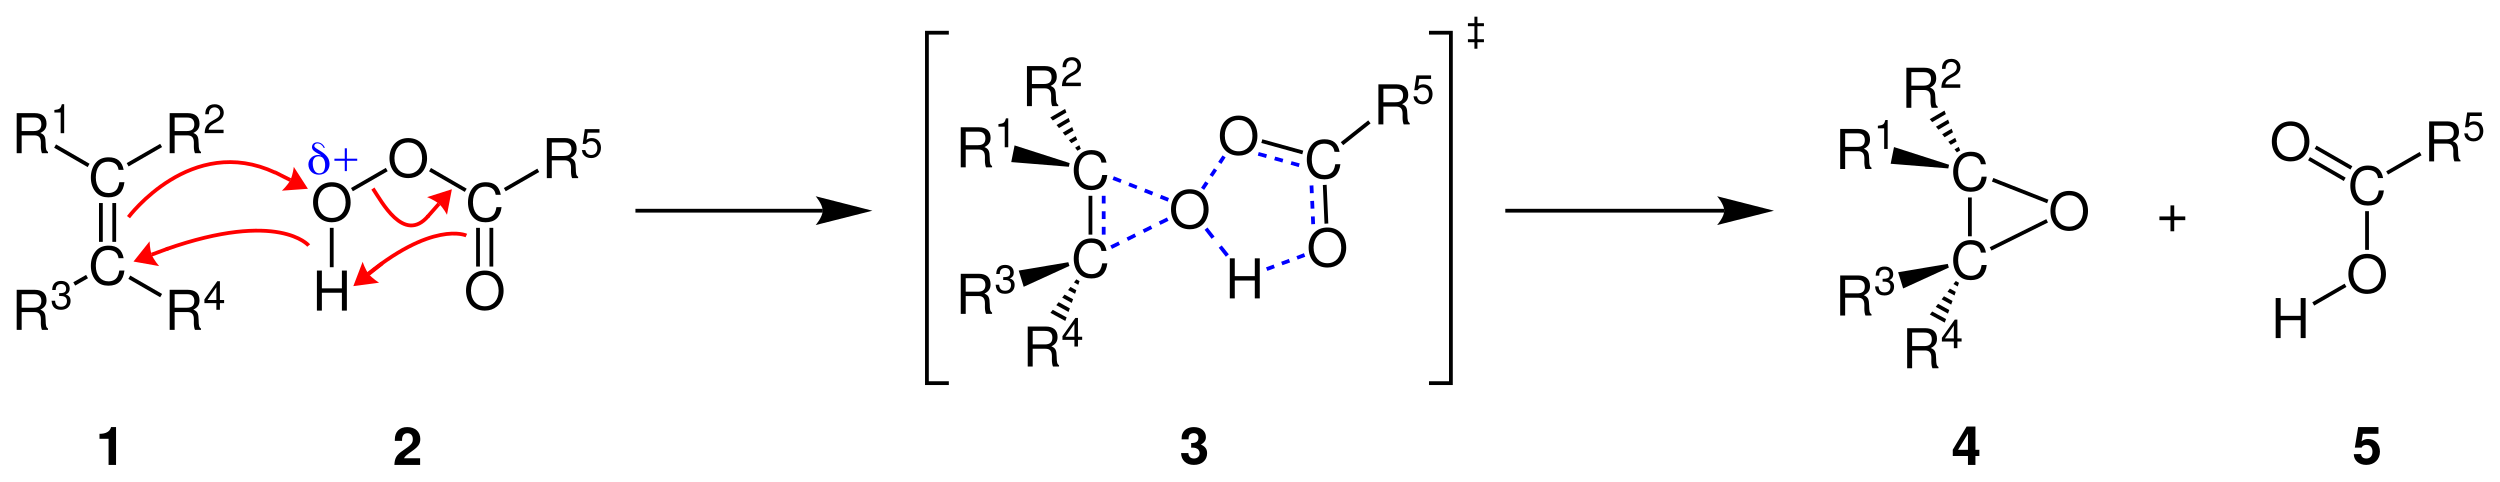 <?xml version="1.0" encoding="UTF-8" standalone="no"?>
<svg
   xmlns:dc="http://purl.org/dc/elements/1.1/"
   xmlns:cc="http://creativecommons.org/ns#"
   xmlns:rdf="http://www.w3.org/1999/02/22-rdf-syntax-ns#"
   xmlns:svg="http://www.w3.org/2000/svg"
   xmlns="http://www.w3.org/2000/svg"
   id="svg690"
   viewBox="0 0 1123.6 216.45"
   version="1.1"
   width="1123.6pt"
   height="216.45pt">
  <title
     id="title353">General reaction mechanism of prilezhaev epoxidation.eps</title>
  <defs
     id="defs358">
    <clipPath
       id="Clip0">
      <path
         id="path355"
         d="M 0,0 H 1108.6 V 202.125 H 0 Z" />
    </clipPath>
    <clipPath
       id="clipPath3731"
       clipPathUnits="userSpaceOnUse">
      <rect
         rx="0.004"
         y="1.945"
         x="2.619"
         height="85.115"
         width="73.984"
         id="rect3733"
         style="fill:#008000;fill-opacity:1" />
    </clipPath>
    <clipPath
       id="clipPath3735"
       clipPathUnits="userSpaceOnUse">
      <rect
         rx="0.004"
         y="1.945"
         x="2.619"
         height="85.115"
         width="73.984"
         id="rect3737"
         style="fill:#008000;fill-opacity:1" />
    </clipPath>
  </defs>
  <g
     transform="translate(-10.511,-122.327)"
     id="Hintergrund">
    <g
       clip-rule="evenodd"
       clip-path="url(#Clip0)"
       transform="translate(18.011,129.152)"
       id="Gruppe23"
       style="fill:none;stroke:none">
      <g
         id="g903">
        <path
           style="fill:none;stroke:#ff0000;stroke-width:1.7;stroke-linecap:butt;stroke-linejoin:miter;stroke-dasharray:none"
           d="M 7.05,3.55 0,0"
           transform="translate(115.992,70.575)"
           id="path360" />
        <path
           style="fill:#ff0000;fill-rule:nonzero;stroke:none"
           d="M 11.7,9.85 5.35,0 C 5.35,0 4.95,3.6 3.8,5.9 2.65,8.25 0,10.7 0,10.7 L 11.7,9.85 v 0"
           transform="translate(119.192,68.175)"
           id="path362" />
        <g
           style="fill:none;stroke:none"
           id="Gruppe1"
           transform="translate(33.333,63.875)">
          <path
             style="fill:#000000;fill-rule:nonzero;stroke:none"
             d="M 14.734,5.641 C 14.047,1.875 11.844,0 8,0 5.641,0 3.75,0.75 2.453,2.188 0.875,3.875 0,6.312 0,9.078 0,11.891 0.891,14.312 2.531,15.969 3.891,17.359 5.625,18 7.906,18 12.172,18 14.578,15.719 15.094,11.188 H 12.797 C 12.609,12.359 12.359,13.156 12,13.844 11.281,15.25 9.797,16.047 7.922,16.047 c -3.484,0 -5.688,-2.719 -5.688,-6.984 0,-4.391 2.094,-7.094 5.5,-7.094 1.422,0 2.734,0.406 3.453,1.094 0.656,0.578 1.016,1.281 1.266,2.578 z"
             transform="translate(0,39.7)"
             id="path364" />
          <path
             style="fill:#000000;fill-rule:nonzero;stroke:none"
             d="M 14.734,5.641 C 14.047,1.875 11.844,0 8,0 5.641,0 3.75,0.75 2.453,2.188 0.875,3.875 0,6.312 0,9.078 0,11.891 0.891,14.312 2.531,15.969 3.891,17.359 5.625,18 7.906,18 12.172,18 14.578,15.719 15.094,11.188 H 12.797 C 12.609,12.359 12.359,13.156 12,13.844 11.281,15.25 9.797,16.047 7.922,16.047 c -3.484,0 -5.688,-2.719 -5.688,-6.984 0,-4.391 2.094,-7.094 5.5,-7.094 1.422,0 2.734,0.406 3.453,1.094 0.656,0.578 1.016,1.281 1.266,2.578 z"
             id="path366" />
        </g>
        <path
           style="fill:#000000;fill-rule:nonzero;stroke:none"
           d="M 0,17.45 H 1.7 V 0 H 0 Z"
           transform="translate(36.992,84.425)"
           id="path369" />
        <path
           style="fill:#000000;fill-rule:nonzero;stroke:none"
           d="M 0,17.45 H 1.7 V 0 H 0 Z"
           transform="translate(42.992,84.425)"
           id="path371" />
        <g
           style="fill:none;stroke:none"
           id="Gruppe2"
           transform="translate(0,40.009)">
          <path
             style="fill:#000000;fill-rule:nonzero;stroke:none"
             d="M 2.234,10 H 8 c 1.984,0 2.875,1.031 2.875,3.328 L 10.859,15 c 0,1.141 0.188,2.266 0.5,3 h 2.719 V 17.453 C 13.234,16.844 13.062,16.172 13.016,13.688 12.984,10.625 12.531,9.719 10.641,8.906 12.609,7.922 13.406,6.734 13.406,4.703 13.406,1.656 11.531,0 8.078,0 H 0 v 18 h 2.234 z m 0,-1.953 V 1.969 h 5.406 c 1.25,0 1.969,0.203 2.516,0.688 0.609,0.5 0.922,1.297 0.922,2.344 0,2.094 -1.062,3.047 -3.437,3.047 z"
             transform="translate(0,4.016)"
             id="path373" />
          <path
             style="fill:#000000;fill-rule:nonzero;stroke:none"
             d="m 2.828,3.75 v 9.266 H 4.406 V 0 H 3.375 C 2.812,2 2.453,2.281 0,2.594 V 3.75 Z"
             transform="translate(16.938)"
             id="path375" />
        </g>
        <path
           style="fill:#000000;fill-rule:nonzero;stroke:none"
           d="M 0,1.5 0.85,0 15.9,8.7 15.05,10.2 Z"
           transform="translate(16.842,58.075)"
           id="path378" />
        <g
           style="fill:none;stroke:none"
           id="Gruppe3"
           transform="translate(68.761,40.025)">
          <path
             style="fill:#000000;fill-rule:nonzero;stroke:none"
             d="M 2.234,10 H 8 c 1.984,0 2.875,1.031 2.875,3.328 L 10.859,15 c 0,1.141 0.188,2.266 0.5,3 h 2.719 V 17.453 C 13.234,16.844 13.062,16.172 13.016,13.688 12.984,10.625 12.531,9.719 10.641,8.906 12.609,7.922 13.406,6.734 13.406,4.703 13.406,1.656 11.531,0 8.078,0 H 0 v 18 h 2.234 z m 0,-1.953 V 1.969 h 5.406 c 1.25,0 1.969,0.203 2.516,0.688 0.609,0.5 0.922,1.297 0.922,2.344 0,2.094 -1.062,3.047 -3.437,3.047 z"
             transform="translate(0,4)"
             id="path380" />
          <path
             style="fill:#000000;fill-rule:nonzero;stroke:none"
             d="M 8.5,11.453 H 1.781 C 1.938,10.375 2.516,9.688 4.078,8.734 l 1.797,-1 c 1.797,-1 2.703,-2.328 2.703,-3.922 0,-1.078 -0.422,-2.094 -1.188,-2.797 C 6.641,0.328 5.703,0 4.5,0 2.875,0 1.672,0.578 0.969,1.703 0.516,2.391 0.312,3.188 0.281,4.516 H 1.875 C 1.922,3.625 2.031,3.109 2.25,2.672 2.656,1.875 3.484,1.391 4.438,1.391 c 1.438,0 2.531,1.047 2.531,2.453 0,1.047 -0.594,1.938 -1.734,2.594 L 3.578,7.406 C 0.906,8.938 0.141,10.156 0,13 h 8.5 z"
             transform="translate(15.719)"
             id="path382" />
        </g>
        <path
           style="fill:#000000;fill-rule:nonzero;stroke:none"
           d="M 15.05,0 15.9,1.45 0.85,10.15 0,8.65 Z"
           transform="translate(49.442,57.825)"
           id="path385" />
        <g
           style="fill:none;stroke:none"
           id="Gruppe4"
           transform="translate(68.761,119.566)">
          <path
             style="fill:#000000;fill-rule:nonzero;stroke:none"
             d="M 2.234,10 H 8 c 1.984,0 2.875,1.031 2.875,3.328 L 10.859,15 c 0,1.141 0.188,2.266 0.5,3 h 2.719 V 17.453 C 13.234,16.844 13.062,16.172 13.016,13.688 12.984,10.625 12.531,9.719 10.641,8.906 12.609,7.922 13.406,6.734 13.406,4.703 13.406,1.656 11.531,0 8.078,0 H 0 v 18 h 2.234 z m 0,-1.953 V 1.969 h 5.406 c 1.25,0 1.969,0.203 2.516,0.688 0.609,0.5 0.922,1.297 0.922,2.344 0,2.094 -1.062,3.047 -3.437,3.047 z"
             transform="translate(0,3.859)"
             id="path387" />
          <path
             style="fill:#000000;fill-rule:nonzero;stroke:none"
             d="M 5.375,9.859 V 12.859 H 6.969 V 9.859 H 8.859 V 8.438 H 6.969 V 0 H 5.797 L 0,8.188 v 1.672 z m 0,-1.422 h -4 l 4,-5.734 z"
             transform="translate(15.609)"
             id="path389" />
        </g>
        <path
           style="fill:#000000;fill-rule:nonzero;stroke:none"
           d="M 15.15,8.25 14.3,9.75 0,1.5 0.85,0 Z"
           transform="translate(50.192,117.025)"
           id="path392" />
        <g
           style="fill:none;stroke:none"
           id="Gruppe5"
           transform="translate(0,119.425)">
          <path
             style="fill:#000000;fill-rule:nonzero;stroke:none"
             d="M 2.234,10 H 8 c 1.984,0 2.875,1.031 2.875,3.328 L 10.859,15 c 0,1.141 0.188,2.266 0.5,3 h 2.719 V 17.453 C 13.234,16.844 13.062,16.172 13.016,13.688 12.984,10.625 12.531,9.719 10.641,8.906 12.609,7.922 13.406,6.734 13.406,4.703 13.406,1.656 11.531,0 8.078,0 H 0 v 18 h 2.234 z m 0,-1.953 V 1.969 h 5.406 c 1.25,0 1.969,0.203 2.516,0.688 0.609,0.5 0.922,1.297 0.922,2.344 0,2.094 -1.062,3.047 -3.437,3.047 z"
             transform="translate(0,4)"
             id="path394" />
          <path
             style="fill:#000000;fill-rule:nonzero;stroke:none"
             d="m 3.406,6.797 h 0.203 0.656 c 1.734,0 2.656,0.781 2.656,2.281 0,1.578 -1,2.531 -2.625,2.531 -1.75,0 -2.594,-0.859 -2.703,-2.688 H 0 c 0.078,1 0.266,1.656 0.562,2.219 C 1.234,12.375 2.469,13 4.219,13 6.844,13 8.547,11.438 8.547,9.062 8.547,7.469 7.906,6.609 6.375,6.094 7.562,5.625 8.156,4.766 8.156,3.5 8.156,1.359 6.703,0 4.266,0 1.703,0 0.328,1.453 0.281,4.094 H 1.859 C 1.875,3.328 1.953,2.891 2.156,2.516 c 0.359,-0.703 1.141,-1.125 2.141,-1.125 1.406,0 2.25,0.812 2.25,2.156 0,0.891 -0.328,1.422 -1.031,1.719 C 5.078,5.438 4.5,5.5 3.406,5.516 Z"
             transform="translate(15.672)"
             id="path396" />
        </g>
        <path
           style="fill:#000000;fill-rule:nonzero;stroke:none"
           d="M 0.85,4.8 0,3.3 5.75,0 6.6,1.5 Z"
           transform="translate(25.442,116.725)"
           id="path399" />
        <g
           style="fill:none;stroke:none"
           id="Gruppe6"
           transform="translate(201.948,75.075)">
          <path
             style="fill:#000000;fill-rule:nonzero;stroke:none"
             d="M 14.734,5.641 C 14.047,1.875 11.844,0 8,0 5.641,0 3.75,0.75 2.453,2.188 0.875,3.875 0,6.312 0,9.078 0,11.891 0.891,14.312 2.531,15.969 3.891,17.359 5.625,18 7.906,18 12.172,18 14.578,15.719 15.094,11.188 H 12.797 C 12.609,12.359 12.359,13.156 12,13.844 11.281,15.25 9.797,16.047 7.922,16.047 c -3.484,0 -5.688,-2.719 -5.688,-6.984 0,-4.391 2.094,-7.094 5.5,-7.094 1.422,0 2.734,0.406 3.453,1.094 0.656,0.578 1.016,1.281 1.266,2.578 z"
             transform="translate(0.884)"
             id="path401" />
          <path
             style="fill:#000000;fill-rule:nonzero;stroke:none"
             d="M 8.422,0 C 3.406,0 0,3.672 0,9.016 0,14.375 3.375,18 8.453,18 10.578,18 12.453,17.359 13.875,16.156 15.766,14.594 16.891,11.938 16.891,9.156 16.891,3.641 13.562,0 8.422,0 Z m 0,1.969 c 3.797,0 6.234,2.797 6.234,7.141 0,4.125 -2.516,6.938 -6.203,6.938 -3.75,0 -6.219,-2.812 -6.219,-7.031 0,-4.219 2.469,-7.047 6.188,-7.047 z"
             transform="translate(0,39.7)"
             id="path403" />
        </g>
        <path
           style="fill:#000000;fill-rule:nonzero;stroke:none"
           d="M 0,17.4 H 1.7 V 0 H 0 Z"
           transform="translate(212.492,95.575)"
           id="path406" />
        <path
           style="fill:#000000;fill-rule:nonzero;stroke:none"
           d="M 0,17.4 H 1.7 V 0 H 0 Z"
           transform="translate(206.492,95.575)"
           id="path408" />
        <path
           style="fill:#000000;fill-rule:nonzero;stroke:none"
           d="M 8.422,0 C 3.406,0 0,3.672 0,9.016 0,14.375 3.375,18 8.453,18 10.578,18 12.453,17.359 13.875,16.156 15.766,14.594 16.891,11.938 16.891,9.156 16.891,3.641 13.562,0 8.422,0 Z m 0,1.969 c 3.797,0 6.234,2.797 6.234,7.141 0,4.125 -2.516,6.938 -6.203,6.938 -3.75,0 -6.219,-2.812 -6.219,-7.031 0,-4.219 2.469,-7.047 6.188,-7.047 z"
           transform="translate(167.548,55.225)"
           id="path410" />
        <path
           style="fill:#000000;fill-rule:nonzero;stroke:none"
           d="M 0,1.5 0.85,0 16.9,9.3 16.05,10.75 Z"
           transform="translate(185.342,68.675)"
           id="path412" />
        <g
           style="fill:none;stroke:none"
           id="Gruppe7"
           transform="translate(238.261,51.225)">
          <path
             style="fill:#000000;fill-rule:nonzero;stroke:none"
             d="M 2.234,10 H 8 c 1.984,0 2.875,1.031 2.875,3.328 L 10.859,15 c 0,1.141 0.188,2.266 0.5,3 h 2.719 V 17.453 C 13.234,16.844 13.062,16.172 13.016,13.688 12.984,10.625 12.531,9.719 10.641,8.906 12.609,7.922 13.406,6.734 13.406,4.703 13.406,1.656 11.531,0 8.078,0 H 0 v 18 h 2.234 z m 0,-1.953 V 1.969 h 5.406 c 1.25,0 1.969,0.203 2.516,0.688 0.609,0.5 0.922,1.297 0.922,2.344 0,2.094 -1.062,3.047 -3.437,3.047 z"
             transform="translate(0,4)"
             id="path414" />
          <path
             style="fill:#000000;fill-rule:nonzero;stroke:none"
             d="M 7.938,0 H 1.344 L 0.391,6.641 H 1.859 C 2.594,5.719 3.203,5.406 4.203,5.406 c 1.719,0 2.781,1.203 2.781,3.156 0,1.891 -1.062,3.047 -2.797,3.047 -1.375,0 -2.234,-0.734 -2.609,-2.219 H 0 C 0.219,10.469 0.391,10.984 0.766,11.469 1.484,12.453 2.781,13 4.234,13 c 2.562,0 4.375,-1.875 4.375,-4.656 C 8.609,5.75 6.922,4 4.484,4 3.578,4 2.859,4.234 2.125,4.781 l 0.5,-3.203 h 5.312 z"
             transform="translate(15.734)"
             id="path416" />
        </g>
        <path
           style="fill:#000000;fill-rule:nonzero;stroke:none"
           d="M 15.05,0 15.9,1.5 0.85,10.15 0,8.7 Z"
           transform="translate(218.942,68.975)"
           id="path419" />
        <path
           style="fill:#000000;fill-rule:nonzero;stroke:none"
           d="M 8.422,0 C 3.406,0 0,3.672 0,9.016 0,14.375 3.375,18 8.453,18 10.578,18 12.453,17.359 13.875,16.156 15.766,14.594 16.891,11.938 16.891,9.156 16.891,3.641 13.562,0 8.422,0 Z m 0,1.969 c 3.797,0 6.234,2.797 6.234,7.141 0,4.125 -2.516,6.938 -6.203,6.938 -3.75,0 -6.219,-2.812 -6.219,-7.031 0,-4.219 2.469,-7.047 6.188,-7.047 z"
           transform="translate(133.198,75.075)"
           id="path421" />
        <path
           style="fill:#000000;fill-rule:nonzero;stroke:none"
           d="M 0.85,10.5 0,9.05 15.65,0 16.5,1.5 Z"
           transform="translate(150.242,68.625)"
           id="path423" />
        <path
           style="fill:#000000;fill-rule:nonzero;stroke:none"
           d="M 11.234,9.969 V 18 h 2.234 V 0 H 11.234 V 8 H 2.234 V 0 H 0 V 18 H 2.234 V 9.969 Z"
           transform="translate(134.927,114.775)"
           id="path425" />
        <path
           style="fill:#000000;fill-rule:nonzero;stroke:none"
           d="M 0,17.7 H 1.7 V 0 H 0 Z"
           transform="translate(140.742,95.575)"
           id="path427" />
        <path
           style="fill:none;stroke:#ff0000;stroke-width:1.701;stroke-linecap:butt;stroke-linejoin:miter;stroke-dasharray:none"
           d="m 0,8.341 c 50.6,-17.75 64.05,-1.65 64.05,-1.65"
           transform="translate(67.192,96.834)"
           id="path429" />
        <path
           style="fill:none;stroke:#ff0000;stroke-width:1.7;stroke-linecap:butt;stroke-linejoin:miter;stroke-dasharray:none"
           d="M 0,2.75 7.4,0"
           transform="translate(60.642,104.875)"
           id="path431" />
        <path
           style="fill:#ff0000;fill-rule:nonzero;stroke:none"
           d="m 0,9.1 11.55,2.05 C 11.55,11.15 9.15,8.45 8.2,6 7.3,3.55 7.25,0 7.25,0 L 0,9.1 v 0"
           transform="translate(52.492,101.625)"
           id="path433" />
        <path
           style="fill:none;stroke:#ff0000;stroke-width:1.701;stroke-linecap:butt;stroke-linejoin:miter;stroke-dasharray:none"
           d="M 66,4.746 C 28.1,-13.004 0,24.747 0,24.747"
           transform="translate(50.242,66.028)"
           id="path435" />
        <g
           style="fill:none;stroke:none"
           id="Gruppe8"
           transform="translate(132.642,57.575)">
          <path
             style="fill:#0000ff;fill-rule:nonzero;stroke:none"
             d="m 14.81,2.25 h 0.953 v 4.672 h 4.641 v 0.938 h -4.641 V 12.5 h -0.953 V 7.859 h -4.656 v -0.938 h 4.656 z"
             id="path439" />
          <g
             id="g725"
             transform="matrix(0.75,0,0,0.75,68.373,-58.962)">
            <path
               style="font-style:normal;font-variant:normal;font-weight:normal;font-stretch:normal;font-size:100px;font-family:FreeSerif;-inkscape-font-specification:FreeSerif;fill:#0000ff;fill-opacity:1;stroke:none;stroke-width:0.284px;stroke-linecap:butt;stroke-linejoin:miter;stroke-opacity:1"
               id="text2403"
               d="m -80.539,90.987 c -0.048,-1.733 -0.525,-3.175 -1.431,-4.324 -0.906,-1.149 -1.956,-2.102 -3.148,-2.858 -1.193,-0.756 -2.242,-1.41 -3.148,-1.962 -0.906,-0.552 -1.383,-1.098 -1.431,-1.636 0.021,-0.512 0.221,-0.896 0.601,-1.152 0.38,-0.256 0.815,-0.384 1.305,-0.384 0.851,0.023 1.602,0.29 2.254,0.803 0.652,0.513 1.133,1.137 1.443,1.87 h 0.74 c -0.346,-0.935 -0.927,-1.717 -1.742,-2.346 -0.815,-0.629 -1.752,-0.956 -2.809,-0.981 -0.94,0.01 -1.698,0.274 -2.272,0.793 -0.574,0.518 -0.869,1.231 -0.885,2.137 0.033,0.809 0.368,1.505 1.004,2.088 0.636,0.583 1.373,1.094 2.211,1.532 0.838,0.438 1.577,0.843 2.217,1.216 l -0.057,0.057 c -0.284,-0.059 -0.569,-0.111 -0.853,-0.156 -0.284,-0.045 -0.569,-0.069 -0.853,-0.071 -1.662,0.04 -3.039,0.586 -4.131,1.639 -1.093,1.053 -1.659,2.374 -1.699,3.964 0.025,1.803 0.6,3.282 1.724,4.437 1.124,1.155 2.645,1.753 4.561,1.792 1.959,-0.045 3.509,-0.673 4.65,-1.884 1.141,-1.211 1.724,-2.735 1.749,-4.572 z m -2.645,0.54 c 0.04,1.171 -0.168,2.298 -0.622,3.381 -0.454,1.083 -1.394,1.662 -2.819,1.739 -1.043,-0.03 -1.855,-0.372 -2.436,-1.026 -0.581,-0.654 -0.986,-1.443 -1.216,-2.366 -0.23,-0.923 -0.34,-1.802 -0.331,-2.638 -0.012,-1.134 0.261,-2.109 0.821,-2.926 0.56,-0.817 1.481,-1.245 2.762,-1.283 1.442,0.068 2.448,0.629 3.018,1.685 0.571,1.056 0.844,2.201 0.821,3.434 z" />
          </g>
        </g>
        <path
           style="fill:none;stroke:#ff0000;stroke-width:1.701;stroke-linecap:butt;stroke-linejoin:miter;stroke-dasharray:none"
           d="M 0,20.372 C 31.5,-6.278 46.85,0.872 46.85,0.872"
           transform="translate(155.242,98.153)"
           id="path442" />
        <path
           style="fill:none;stroke:#ff0000;stroke-width:1.7;stroke-linecap:butt;stroke-linejoin:miter;stroke-dasharray:none"
           d="M 0,4.85 6.15,0"
           transform="translate(158.192,111.475)"
           id="path444" />
        <path
           style="fill:#ff0000;fill-rule:nonzero;stroke:none"
           d="M 0,10.95 11.6,9.4 C 11.6,9.4 8.55,7.55 6.95,5.5 5.3,3.45 4.2,0 4.2,0 L 0,10.95 v 0"
           transform="translate(151.292,110.825)"
           id="path446" />
        <path
           style="fill:none;stroke:#ff0000;stroke-width:1.701;stroke-linecap:butt;stroke-linejoin:miter;stroke-dasharray:none"
           d="M 24.85,12.35 C 13.9,25.1 3.75,5.5 0,0"
           transform="translate(160.092,77.925)"
           id="path448" />
        <path
           style="fill:none;stroke:#ff0000;stroke-width:1.7;stroke-linecap:butt;stroke-linejoin:miter;stroke-dasharray:none"
           d="M 5.2,0 0,5.9"
           transform="translate(184.592,84.775)"
           id="path450" />
        <path
           style="fill:#ff0000;fill-rule:nonzero;stroke:none"
           d="M 11.15,0 0,3.55 c 0,0 3.35,1.3 5.35,3.05 1.95,1.7 3.6,4.9 3.6,4.9 L 11.15,0 v 0"
           transform="translate(184.442,78.225)"
           id="path452" />
        <path
           style="fill:none;stroke:#000000;stroke-width:1.7;stroke-linecap:butt;stroke-linejoin:miter;stroke-dasharray:none"
           d="M 84.2,0 H 0"
           transform="translate(278.092,87.875)"
           id="path454" />
        <path
           style="fill:#000000;fill-rule:nonzero;stroke:none"
           d="M 25.5,6.5 0,0 C 0,0 3.15,3.65 3.15,6.5 3.15,9.3 0,12.95 0,12.95 L 25.5,6.5 v 0"
           transform="translate(359.092,81.375)"
           id="path456" />
        <g
           style="fill:none;stroke:none"
           id="Gruppe9"
           transform="translate(475.083,60.625)">
          <path
             style="fill:#000000;fill-rule:nonzero;stroke:none"
             d="M 14.734,5.641 C 14.047,1.875 11.844,0 8,0 5.641,0 3.75,0.75 2.453,2.188 0.875,3.875 0,6.312 0,9.078 0,11.891 0.891,14.312 2.531,15.969 3.891,17.359 5.625,18 7.906,18 12.172,18 14.578,15.719 15.094,11.188 H 12.797 C 12.609,12.359 12.359,13.156 12,13.844 11.281,15.25 9.797,16.047 7.922,16.047 c -3.484,0 -5.688,-2.719 -5.688,-6.984 0,-4.391 2.094,-7.094 5.5,-7.094 1.422,0 2.734,0.406 3.453,1.094 0.656,0.578 1.016,1.281 1.266,2.578 z"
             transform="translate(0,39.7)"
             id="path458" />
          <path
             style="fill:#000000;fill-rule:nonzero;stroke:none"
             d="M 14.734,5.641 C 14.047,1.875 11.844,0 8,0 5.641,0 3.75,0.75 2.453,2.188 0.875,3.875 0,6.312 0,9.078 0,11.891 0.891,14.312 2.531,15.969 3.891,17.359 5.625,18 7.906,18 12.172,18 14.578,15.719 15.094,11.188 H 12.797 C 12.609,12.359 12.359,13.156 12,13.844 11.281,15.25 9.797,16.047 7.922,16.047 c -3.484,0 -5.688,-2.719 -5.688,-6.984 0,-4.391 2.094,-7.094 5.5,-7.094 1.422,0 2.734,0.406 3.453,1.094 0.656,0.578 1.016,1.281 1.266,2.578 z"
             id="path460" />
        </g>
        <path
           style="fill:#000000;fill-rule:nonzero;stroke:none"
           d="M 0,17.45 H 1.7 V 0 H 0 Z"
           transform="translate(481.742,81.175)"
           id="path463" />
        <path
           style="fill:#0000ff;fill-opacity:1;fill-rule:nonzero;stroke:none"
           d="M 0,3.45 H 1.7 V 0 H 0 Z"
           transform="translate(487.692,81.175)"
           id="path465" />
        <path
           style="fill:#0000ff;fill-opacity:1;fill-rule:nonzero;stroke:none"
           d="M 0,3.5 H 1.7 V 0 H 0 Z"
           transform="translate(487.692,88.125)"
           id="path467" />
        <path
           style="fill:#0000ff;fill-opacity:1;fill-rule:nonzero;stroke:none"
           d="M 0,3.5 H 1.7 V 0 H 0 Z"
           transform="translate(487.692,95.125)"
           id="path469" />
        <g
           style="fill:none;stroke:none"
           id="Gruppe10"
           transform="translate(454.05,18.875)">
          <path
             style="fill:#000000;fill-rule:nonzero;stroke:none"
             d="M 2.234,10 H 8 c 1.984,0 2.875,1.031 2.875,3.328 L 10.859,15 c 0,1.141 0.188,2.266 0.5,3 h 2.719 V 17.453 C 13.234,16.844 13.062,16.172 13.016,13.688 12.984,10.625 12.531,9.719 10.641,8.906 12.609,7.922 13.406,6.734 13.406,4.703 13.406,1.656 11.531,0 8.078,0 H 0 v 18 h 2.234 z m 0,-1.953 V 1.969 h 5.406 c 1.25,0 1.969,0.203 2.516,0.688 0.609,0.5 0.922,1.297 0.922,2.344 0,2.094 -1.062,3.047 -3.437,3.047 z"
             transform="translate(0,4)"
             id="path471" />
          <path
             style="fill:#000000;fill-rule:nonzero;stroke:none"
             d="M 8.5,11.453 H 1.781 C 1.938,10.375 2.516,9.688 4.078,8.734 l 1.797,-1 c 1.797,-1 2.703,-2.328 2.703,-3.922 0,-1.078 -0.422,-2.094 -1.188,-2.797 C 6.641,0.328 5.703,0 4.5,0 2.875,0 1.672,0.578 0.969,1.703 0.516,2.391 0.312,3.188 0.281,4.516 H 1.875 C 1.922,3.625 2.031,3.109 2.25,2.672 2.656,1.875 3.484,1.391 4.438,1.391 c 1.438,0 2.531,1.047 2.531,2.453 0,1.047 -0.594,1.938 -1.734,2.594 L 3.578,7.406 C 0.906,8.938 0.141,10.156 0,13 h 8.5 z"
             transform="translate(15.719)"
             id="path473" />
        </g>
        <path
           style="fill:#000000;fill-rule:nonzero;stroke:none"
           d="M 0,3.85 6.65,0 7.25,1.6 1.1,5.2 Z"
           id="path476"
           transform="translate(464.542,42.125)" />
        <path
           style="fill:#000000;fill-rule:nonzero;stroke:none"
           d="M 0,3.2 5.45,0 6.05,1.6 1.1,4.55 Z"
           transform="translate(467.342,46.175)"
           id="path478" />
        <path
           style="fill:#000000;fill-rule:nonzero;stroke:none"
           d="M 0,2.5 4.25,0 4.85,1.6 1.05,3.85 Z"
           transform="translate(470.142,50.275)"
           id="path480" />
        <path
           style="fill:#000000;fill-rule:nonzero;stroke:none"
           d="M 0,1.8 3.1,0 3.75,1.6 1.1,3.15 Z"
           transform="translate(472.892,54.375)"
           id="path482" />
        <path
           style="fill:#000000;fill-rule:nonzero;stroke:none"
           d="M 0,1.15 1.9,0 2.55,1.6 1.05,2.5 Z"
           transform="translate(475.692,58.425)"
           id="path484" />
        <g
           style="fill:none;stroke:none"
           id="Gruppe11"
           transform="translate(424.3,46.359)">
          <path
             style="fill:#000000;fill-rule:nonzero;stroke:none"
             d="M 2.234,10 H 8 c 1.984,0 2.875,1.031 2.875,3.328 L 10.859,15 c 0,1.141 0.188,2.266 0.5,3 h 2.719 V 17.453 C 13.234,16.844 13.062,16.172 13.016,13.688 12.984,10.625 12.531,9.719 10.641,8.906 12.609,7.922 13.406,6.734 13.406,4.703 13.406,1.656 11.531,0 8.078,0 H 0 v 18 h 2.234 z m 0,-1.953 V 1.969 h 5.406 c 1.25,0 1.969,0.203 2.516,0.688 0.609,0.5 0.922,1.297 0.922,2.344 0,2.094 -1.062,3.047 -3.437,3.047 z"
             transform="translate(0,4.016)"
             id="path486" />
          <path
             style="fill:#000000;fill-rule:nonzero;stroke:none"
             d="m 2.828,3.75 v 9.266 H 4.406 V 0 H 3.375 C 2.812,2 2.453,2.281 0,2.594 V 3.75 Z"
             transform="translate(16.938)"
             id="path488" />
        </g>
        <path
           style="fill:#000000;fill-rule:nonzero;stroke:none"
           d="M 0,7.5 1.5,0 26.25,7.95 25.9,9.6 Z"
           transform="translate(446.992,58.525)"
           id="path491" />
        <g
           style="fill:none;stroke:none"
           id="Gruppe12"
           transform="translate(424.3,112.225)">
          <path
             style="fill:#000000;fill-rule:nonzero;stroke:none"
             d="M 2.234,10 H 8 c 1.984,0 2.875,1.031 2.875,3.328 L 10.859,15 c 0,1.141 0.188,2.266 0.5,3 h 2.719 V 17.453 C 13.234,16.844 13.062,16.172 13.016,13.688 12.984,10.625 12.531,9.719 10.641,8.906 12.609,7.922 13.406,6.734 13.406,4.703 13.406,1.656 11.531,0 8.078,0 H 0 v 18 h 2.234 z m 0,-1.953 V 1.969 h 5.406 c 1.25,0 1.969,0.203 2.516,0.688 0.609,0.5 0.922,1.297 0.922,2.344 0,2.094 -1.062,3.047 -3.437,3.047 z"
             transform="translate(0,4)"
             id="path493" />
          <path
             style="fill:#000000;fill-rule:nonzero;stroke:none"
             d="m 3.406,6.797 h 0.203 0.656 c 1.734,0 2.656,0.781 2.656,2.281 0,1.578 -1,2.531 -2.625,2.531 -1.75,0 -2.594,-0.859 -2.703,-2.688 H 0 c 0.078,1 0.266,1.656 0.562,2.219 C 1.234,12.375 2.469,13 4.219,13 6.844,13 8.547,11.438 8.547,9.062 8.547,7.469 7.906,6.609 6.375,6.094 7.562,5.625 8.156,4.766 8.156,3.5 8.156,1.359 6.703,0 4.266,0 1.703,0 0.328,1.453 0.281,4.094 H 1.859 C 1.875,3.328 1.953,2.891 2.156,2.516 c 0.359,-0.703 1.141,-1.125 2.141,-1.125 1.406,0 2.25,0.812 2.25,2.156 0,0.891 -0.328,1.422 -1.031,1.719 C 5.078,5.438 4.5,5.5 3.406,5.516 Z"
             transform="translate(15.672)"
             id="path495" />
        </g>
        <path
           style="fill:#000000;fill-rule:nonzero;stroke:none"
           d="M 2.25,11.05 0,3.75 22.3,0 22.8,1.65 Z"
           transform="translate(450.342,111.025)"
           id="path498" />
        <g
           style="fill:none;stroke:none"
           id="Gruppe13"
           transform="translate(454.4,136.066)">
          <path
             style="fill:#000000;fill-rule:nonzero;stroke:none"
             d="M 2.234,10 H 8 c 1.984,0 2.875,1.031 2.875,3.328 L 10.859,15 c 0,1.141 0.188,2.266 0.5,3 h 2.719 V 17.453 C 13.234,16.844 13.062,16.172 13.016,13.688 12.984,10.625 12.531,9.719 10.641,8.906 12.609,7.922 13.406,6.734 13.406,4.703 13.406,1.656 11.531,0 8.078,0 H 0 v 18 h 2.234 z m 0,-1.953 V 1.969 h 5.406 c 1.25,0 1.969,0.203 2.516,0.688 0.609,0.5 0.922,1.297 0.922,2.344 0,2.094 -1.062,3.047 -3.437,3.047 z"
             transform="translate(0,3.859)"
             id="path500" />
          <path
             style="fill:#000000;fill-rule:nonzero;stroke:none"
             d="M 5.375,9.859 V 12.859 H 6.969 V 9.859 H 8.859 V 8.438 H 6.969 V 0 H 5.797 L 0,8.188 v 1.672 z m 0,-1.422 h -4 l 4,-5.734 z"
             transform="translate(15.609)"
             id="path502" />
        </g>
        <path
           style="fill:#000000;fill-rule:nonzero;stroke:none"
           d="M 6.7,5 0,1.35 1.05,0 7.3,3.4 Z"
           transform="translate(464.592,132.425)"
           id="path505" />
        <path
           style="fill:#000000;fill-rule:nonzero;stroke:none"
           d="M 5.5,4.4 0,1.35 1.05,0 6.1,2.8 Z"
           transform="translate(467.242,128.975)"
           id="path507" />
        <path
           style="fill:#000000;fill-rule:nonzero;stroke:none"
           d="M 4.3,3.75 0,1.35 1.05,0 4.9,2.1 Z"
           transform="translate(469.892,125.575)"
           id="path509" />
        <path
           style="fill:#000000;fill-rule:nonzero;stroke:none"
           d="M 3.15,3.1 0,1.4 1.05,0 3.7,1.5 Z"
           transform="translate(472.542,122.125)"
           id="path511" />
        <path
           style="fill:#000000;fill-rule:nonzero;stroke:none"
           d="M 1.95,2.45 0,1.35 1.05,0 2.5,0.8 Z"
           transform="translate(475.192,118.725)"
           id="path513" />
        <path
           style="fill:#000000;fill-rule:nonzero;stroke:none"
           d="M 8.422,0 C 3.406,0 0,3.672 0,9.016 0,14.375 3.375,18 8.453,18 10.578,18 12.453,17.359 13.875,16.156 15.766,14.594 16.891,11.938 16.891,9.156 16.891,3.641 13.562,0 8.422,0 Z m 0,1.969 c 3.797,0 6.234,2.797 6.234,7.141 0,4.125 -2.516,6.938 -6.203,6.938 -3.75,0 -6.219,-2.812 -6.219,-7.031 0,-4.219 2.469,-7.047 6.188,-7.047 z"
           transform="translate(518.798,78.225)"
           id="path515" />
        <path
           style="fill:#0000ff;fill-rule:nonzero;stroke:none"
           d="M 4.15,1.4 3.55,3 0,1.6 0.65,0 Z"
           transform="translate(513.742,80.775)"
           id="path517" />
        <path
           style="fill:#0000ff;fill-rule:nonzero;stroke:none"
           d="M 4.2,1.4 3.55,3 0,1.6 0.65,0 Z"
           transform="translate(506.642,77.975)"
           id="path519" />
        <path
           style="fill:#0000ff;fill-rule:nonzero;stroke:none"
           d="M 4.15,1.4 3.55,2.95 0,1.55 0.6,0 Z"
           transform="translate(499.592,75.225)"
           id="path521" />
        <path
           style="fill:#0000ff;fill-rule:nonzero;stroke:none"
           d="M 4.15,1.4 3.55,2.95 0,1.6 0.65,0 Z"
           transform="translate(492.492,72.425)"
           id="path523" />
        <path
           style="fill:#0000ff;fill-rule:nonzero;stroke:none"
           d="M 3.65,0 4.4,1.5 0.75,3.3 0,1.8 Z"
           transform="translate(513.292,90.925)"
           id="path525" />
        <path
           style="fill:#0000ff;fill-rule:nonzero;stroke:none"
           d="M 3.6,0 4.35,1.5 0.75,3.3 0,1.8 Z"
           transform="translate(506.042,94.525)"
           id="path527" />
        <path
           style="fill:#0000ff;fill-rule:nonzero;stroke:none"
           d="M 3.6,0 4.35,1.5 0.75,3.3 0,1.8 Z"
           transform="translate(498.792,98.125)"
           id="path529" />
        <path
           style="fill:#0000ff;fill-rule:nonzero;stroke:none"
           d="M 3.65,0 4.4,1.5 0.8,3.3 0,1.8 Z"
           transform="translate(491.492,101.725)"
           id="path531" />
        <g
           style="fill:none;stroke:none"
           id="Gruppe14"
           transform="translate(540.748,45.125)">
          <path
             style="fill:#000000;fill-rule:nonzero;stroke:none"
             d="M 11.234,9.969 V 18 h 2.234 V 0 H 11.234 V 8 H 2.234 V 0 H 0 V 18 H 2.234 V 9.969 Z"
             transform="translate(4.478,64.15)"
             id="path533" />
          <path
             style="fill:#000000;fill-rule:nonzero;stroke:none"
             d="M 8.422,0 C 3.406,0 0,3.672 0,9.016 0,14.375 3.375,18 8.453,18 10.578,18 12.453,17.359 13.875,16.156 15.766,14.594 16.891,11.938 16.891,9.156 16.891,3.641 13.562,0 8.422,0 Z m 0,1.969 c 3.797,0 6.234,2.797 6.234,7.141 0,4.125 -2.516,6.938 -6.203,6.938 -3.75,0 -6.219,-2.812 -6.219,-7.031 0,-4.219 2.469,-7.047 6.188,-7.047 z"
             transform="translate(39.9,50.3)"
             id="path535" />
          <path
             style="fill:#000000;fill-rule:nonzero;stroke:none"
             d="M 14.734,5.641 C 14.047,1.875 11.844,0 8,0 5.641,0 3.75,0.75 2.453,2.188 0.875,3.875 0,6.312 0,9.078 0,11.891 0.891,14.312 2.531,15.969 3.891,17.359 5.625,18 7.906,18 12.172,18 14.578,15.719 15.094,11.188 H 12.797 C 12.609,12.359 12.359,13.156 12,13.844 11.281,15.25 9.797,16.047 7.922,16.047 c -3.484,0 -5.688,-2.719 -5.688,-6.984 0,-4.391 2.094,-7.094 5.5,-7.094 1.422,0 2.734,0.406 3.453,1.094 0.656,0.578 1.016,1.281 1.266,2.578 z"
             transform="translate(39.084,10.65)"
             id="path537" />
          <path
             style="fill:#000000;fill-rule:nonzero;stroke:none"
             d="M 8.422,0 C 3.406,0 0,3.672 0,9.016 0,14.375 3.375,18 8.453,18 10.578,18 12.453,17.359 13.875,16.156 15.766,14.594 16.891,11.938 16.891,9.156 16.891,3.641 13.562,0 8.422,0 Z m 0,1.969 c 3.797,0 6.234,2.797 6.234,7.141 0,4.125 -2.516,6.938 -6.203,6.938 -3.75,0 -6.219,-2.812 -6.219,-7.031 0,-4.219 2.469,-7.047 6.188,-7.047 z"
             id="path539" />
        </g>
        <path
           style="fill:#0000ff;fill-rule:nonzero;stroke:none"
           d="M 4.55,4 3.2,5.1 0,1.05 1.35,0 Z"
           transform="translate(540.242,103.475)"
           id="path542" />
        <path
           style="fill:#0000ff;fill-rule:nonzero;stroke:none"
           d="M 4.5,4.05 3.15,5.1 0,1.05 1.3,0 Z"
           transform="translate(533.892,95.425)"
           id="path544" />
        <path
           style="fill:#0000ff;fill-rule:nonzero;stroke:none"
           d="M 3.4,0 4,1.6 0.6,2.85 0,1.3 Z"
           transform="translate(575.142,106.975)"
           id="path546" />
        <path
           style="fill:#0000ff;fill-rule:nonzero;stroke:none"
           d="M 3.45,0 4.05,1.6 0.6,2.85 0,1.3 Z"
           transform="translate(568.292,109.525)"
           id="path548" />
        <path
           style="fill:#0000ff;fill-rule:nonzero;stroke:none"
           d="M 3.4,0 4,1.6 0.6,2.85 0,1.25 Z"
           transform="translate(561.492,112.075)"
           id="path550" />
        <path
           style="fill:#000000;fill-rule:nonzero;stroke:none"
           d="M 0,0.1 1.7,0 2.45,17.4 0.75,17.5 Z"
           transform="translate(587.042,76.225)"
           id="path552" />
        <path
           style="fill:#0000ff;fill-opacity:1;fill-rule:nonzero;stroke:none"
           d="M 0,0.1 1.7,0 1.85,3.5 0.15,3.55 Z"
           transform="translate(581.092,76.475)"
           id="path554" />
        <path
           style="fill:#0000ff;fill-opacity:1;fill-rule:nonzero;stroke:none"
           d="M 0,0.1 1.7,0 1.85,3.5 0.15,3.55 Z"
           transform="translate(581.392,83.425)"
           id="path556" />
        <path
           style="fill:#0000ff;fill-opacity:1;fill-rule:nonzero;stroke:none"
           d="M 0,0.05 1.7,0 1.85,3.45 0.15,3.55 Z"
           transform="translate(581.692,90.425)"
           id="path558" />
        <path
           style="fill:#000000;fill-rule:nonzero;stroke:none"
           d="M 0,1.65 0.45,0 18.85,5.1 18.4,6.75 Z"
           transform="translate(559.392,55.775)"
           id="path560" />
        <path
           style="fill:#0000ff;fill-opacity:1;fill-rule:nonzero;stroke:none"
           d="M 0,1.6 0.45,0 4.15,1 3.7,2.65 Z"
           transform="translate(557.792,61.525)"
           id="path562" />
        <path
           style="fill:#0000ff;fill-opacity:1;fill-rule:nonzero;stroke:none"
           d="M 0,1.6 0.5,0 4.15,1 3.7,2.65 Z"
           transform="translate(565.142,63.575)"
           id="path564" />
        <path
           style="fill:#0000ff;fill-opacity:1;fill-rule:nonzero;stroke:none"
           d="M 0,1.6 0.45,0 4.1,1 3.65,2.65 Z"
           transform="translate(572.542,65.625)"
           id="path566" />
        <path
           style="fill:#0000ff;fill-rule:nonzero;stroke:none"
           d="M 1.4,3.85 0,2.9 1.9,0 3.35,0.95 Z"
           transform="translate(532.292,74.675)"
           id="path568" />
        <path
           style="fill:#0000ff;fill-rule:nonzero;stroke:none"
           d="M 1.4,3.85 0,2.95 1.95,0 3.35,0.95 Z"
           transform="translate(536.142,68.825)"
           id="path570" />
        <path
           style="fill:#0000ff;fill-rule:nonzero;stroke:none"
           d="M 1.45,3.85 0,2.9 1.95,0 3.35,0.9 Z"
           transform="translate(539.992,63.025)"
           id="path572" />
        <g
           style="fill:none;stroke:none"
           id="Gruppe15"
           transform="translate(612.011,27.075)">
          <path
             style="fill:#000000;fill-rule:nonzero;stroke:none"
             d="M 2.234,10 H 8 c 1.984,0 2.875,1.031 2.875,3.328 L 10.859,15 c 0,1.141 0.188,2.266 0.5,3 h 2.719 V 17.453 C 13.234,16.844 13.062,16.172 13.016,13.688 12.984,10.625 12.531,9.719 10.641,8.906 12.609,7.922 13.406,6.734 13.406,4.703 13.406,1.656 11.531,0 8.078,0 H 0 v 18 h 2.234 z m 0,-1.953 V 1.969 h 5.406 c 1.25,0 1.969,0.203 2.516,0.688 0.609,0.5 0.922,1.297 0.922,2.344 0,2.094 -1.062,3.047 -3.437,3.047 z"
             transform="translate(0,4)"
             id="path574" />
          <path
             style="fill:#000000;fill-rule:nonzero;stroke:none"
             d="M 7.938,0 H 1.344 L 0.391,6.641 H 1.859 C 2.594,5.719 3.203,5.406 4.203,5.406 c 1.719,0 2.781,1.203 2.781,3.156 0,1.891 -1.062,3.047 -2.797,3.047 -1.375,0 -2.234,-0.734 -2.609,-2.219 H 0 C 0.219,10.469 0.391,10.984 0.766,11.469 1.484,12.453 2.781,13 4.234,13 c 2.562,0 4.375,-1.875 4.375,-4.656 C 8.609,5.75 6.922,4 4.484,4 3.578,4 2.859,4.234 2.125,4.781 l 0.5,-3.203 h 5.312 z"
             transform="translate(15.734)"
             id="path576" />
        </g>
        <path
           style="fill:#000000;fill-rule:nonzero;stroke:none"
           d="M 12.35,0 13.4,1.35 1.1,11.15 0,9.8 Z"
           transform="translate(595.092,47.275)"
           id="path579" />
        <path
           style="fill:none;stroke:#000000;stroke-width:1.7;stroke-linecap:butt;stroke-linejoin:miter;stroke-dasharray:none"
           d="M 0,0 H 9.85 V 157.5 H 0"
           transform="translate(634.742,7.875)"
           id="path581" />
        <path
           style="fill:none;stroke:#000000;stroke-width:1.7;stroke-linecap:butt;stroke-linejoin:miter;stroke-dasharray:none"
           d="M 9.85,157.5 H 0 V 0 h 9.85"
           transform="translate(409.092,7.875)"
           id="path583" />
        <path
           style="fill:none;stroke:#000000;stroke-width:1.35;stroke-linecap:butt;stroke-linejoin:miter;stroke-dasharray:none"
           d="M 0,0 V 14.4"
           transform="translate(655.842,0.675)"
           id="path585" />
        <path
           style="fill:none;stroke:#000000;stroke-width:1.35;stroke-linecap:butt;stroke-linejoin:miter;stroke-dasharray:none"
           d="M 0,0 H 7.2"
           transform="translate(652.242,4.275)"
           id="path587" />
        <path
           style="fill:none;stroke:#000000;stroke-width:1.35;stroke-linecap:butt;stroke-linejoin:miter;stroke-dasharray:none"
           d="M 0,0 H 7.2"
           transform="translate(652.242,11.475)"
           id="path589" />
        <path
           style="fill:none;stroke:#000000;stroke-width:1.7;stroke-linecap:butt;stroke-linejoin:miter;stroke-dasharray:none"
           d="M 98.45,0 H 0"
           transform="translate(669.042,87.875)"
           id="path591" />
        <path
           style="fill:#000000;fill-rule:nonzero;stroke:none"
           d="M 25.55,6.5 0,0 C 0,0 3.2,3.65 3.2,6.5 3.2,9.3 0,12.95 0,12.95 L 25.55,6.5 v 0"
           transform="translate(764.242,81.375)"
           id="path593" />
        <g
           style="fill:none;stroke:none"
           id="Gruppe16"
           transform="translate(1048.83,43.725)">
          <path
             style="fill:#000000;fill-rule:nonzero;stroke:none"
             d="M 14.734,5.641 C 14.047,1.875 11.844,0 8,0 5.641,0 3.75,0.75 2.453,2.188 0.875,3.875 0,6.312 0,9.078 0,11.891 0.891,14.312 2.531,15.969 3.891,17.359 5.625,18 7.906,18 12.172,18 14.578,15.719 15.094,11.188 H 12.797 C 12.609,12.359 12.359,13.156 12,13.844 11.281,15.25 9.797,16.047 7.922,16.047 c -3.484,0 -5.688,-2.719 -5.688,-6.984 0,-4.391 2.094,-7.094 5.5,-7.094 1.422,0 2.734,0.406 3.453,1.094 0.656,0.578 1.016,1.281 1.266,2.578 z"
             transform="translate(0,23.85)"
             id="path595" />
          <path
             style="fill:#000000;fill-rule:nonzero;stroke:none"
             d="M 2.234,10 H 8 c 1.984,0 2.875,1.031 2.875,3.328 L 10.859,15 c 0,1.141 0.188,2.266 0.5,3 h 2.719 V 17.453 C 13.234,16.844 13.062,16.172 13.016,13.688 12.984,10.625 12.531,9.719 10.641,8.906 12.609,7.922 13.406,6.734 13.406,4.703 13.406,1.656 11.531,0 8.078,0 H 0 v 18 h 2.234 z m 0,-1.953 V 1.969 h 5.406 c 1.25,0 1.969,0.203 2.516,0.688 0.609,0.5 0.922,1.297 0.922,2.344 0,2.094 -1.062,3.047 -3.437,3.047 z"
             transform="translate(35.428,4)"
             id="path597" />
          <path
             style="fill:#000000;fill-rule:nonzero;stroke:none"
             d="M 7.938,0 H 1.344 L 0.391,6.641 H 1.859 C 2.594,5.719 3.203,5.406 4.203,5.406 c 1.719,0 2.781,1.203 2.781,3.156 0,1.891 -1.062,3.047 -2.797,3.047 -1.375,0 -2.234,-0.734 -2.609,-2.219 H 0 C 0.219,10.469 0.391,10.984 0.766,11.469 1.484,12.453 2.781,13 4.234,13 c 2.562,0 4.375,-1.875 4.375,-4.656 C 8.609,5.75 6.922,4 4.484,4 3.578,4 2.859,4.234 2.125,4.781 l 0.5,-3.203 h 5.312 z"
             transform="translate(51.163)"
             id="path599" />
        </g>
        <path
           style="fill:#000000;fill-rule:nonzero;stroke:none"
           d="M 15.05,0 15.9,1.5 0.85,10.15 0,8.7 Z"
           transform="translate(1064.94,61.475)"
           id="path602" />
        <path
           style="fill:#000000;fill-rule:nonzero;stroke:none"
           d="M 8.422,0 C 3.406,0 0,3.672 0,9.016 0,14.375 3.375,18 8.453,18 10.578,18 12.453,17.359 13.875,16.156 15.766,14.594 16.891,11.938 16.891,9.156 16.891,3.641 13.562,0 8.422,0 Z m 0,1.969 c 3.797,0 6.234,2.797 6.234,7.141 0,4.125 -2.516,6.938 -6.203,6.938 -3.75,0 -6.219,-2.812 -6.219,-7.031 0,-4.219 2.469,-7.047 6.188,-7.047 z"
           transform="translate(1047.95,107.275)"
           id="path604" />
        <path
           style="fill:#000000;fill-rule:nonzero;stroke:none"
           d="M 0,17.4 H 1.7 V 0 H 0 Z"
           transform="translate(1055.49,88.075)"
           id="path606" />
        <path
           style="fill:#000000;fill-rule:nonzero;stroke:none"
           d="M 8.422,0 C 3.406,0 0,3.672 0,9.016 0,14.375 3.375,18 8.453,18 10.578,18 12.453,17.359 13.875,16.156 15.766,14.594 16.891,11.938 16.891,9.156 16.891,3.641 13.562,0 8.422,0 Z m 0,1.969 c 3.797,0 6.234,2.797 6.234,7.141 0,4.125 -2.516,6.938 -6.203,6.938 -3.75,0 -6.219,-2.812 -6.219,-7.031 0,-4.219 2.469,-7.047 6.188,-7.047 z"
           transform="translate(1013.55,47.725)"
           id="path608" />
        <path
           style="fill:#000000;fill-rule:nonzero;stroke:none"
           d="M 0,1.45 0.85,0 16.9,9.25 l -0.85,1.5 z"
           transform="translate(1029.84,63.775)"
           id="path610" />
        <path
           style="fill:#000000;fill-rule:nonzero;stroke:none"
           d="M 0,1.45 0.85,0 l 16.1,9.25 -0.85,1.5 z"
           transform="translate(1032.79,58.625)"
           id="path612" />
        <path
           style="fill:#000000;fill-rule:nonzero;stroke:none"
           d="M 11.234,9.969 V 18 h 2.234 V 0 H 11.234 V 8 H 2.234 V 0 H 0 V 18 H 2.234 V 9.969 Z"
           transform="translate(1015.28,127.125)"
           id="path614" />
        <path
           style="fill:#000000;fill-rule:nonzero;stroke:none"
           d="M 0.85,9.85 0,8.35 14.5,0 15.35,1.45 Z"
           transform="translate(1031.74,120.675)"
           id="path616" />
        <g
           style="fill:none;stroke:none"
           id="Gruppe17"
           transform="translate(870.333,61.375)">
          <path
             style="fill:#000000;fill-rule:nonzero;stroke:none"
             d="M 11.625,4.969 H 6.656 V 0 H 4.969 V 4.969 H 0 v 1.672 h 4.969 v 5 h 1.688 V 6.641 H 11.625 Z"
             transform="translate(92.697,24.109)"
             id="path618" />
          <path
             style="fill:#000000;fill-rule:nonzero;stroke:none"
             d="M 14.734,5.641 C 14.047,1.875 11.844,0 8,0 5.641,0 3.75,0.75 2.453,2.188 0.875,3.875 0,6.312 0,9.078 0,11.891 0.891,14.312 2.531,15.969 3.891,17.359 5.625,18 7.906,18 12.172,18 14.578,15.719 15.094,11.188 H 12.797 C 12.609,12.359 12.359,13.156 12,13.844 11.281,15.25 9.797,16.047 7.922,16.047 c -3.484,0 -5.688,-2.719 -5.688,-6.984 0,-4.391 2.094,-7.094 5.5,-7.094 1.422,0 2.734,0.406 3.453,1.094 0.656,0.578 1.016,1.281 1.266,2.578 z"
             transform="translate(0,39.7)"
             id="path620" />
          <path
             style="fill:#000000;fill-rule:nonzero;stroke:none"
             d="M 14.734,5.641 C 14.047,1.875 11.844,0 8,0 5.641,0 3.75,0.75 2.453,2.188 0.875,3.875 0,6.312 0,9.078 0,11.891 0.891,14.312 2.531,15.969 3.891,17.359 5.625,18 7.906,18 12.172,18 14.578,15.719 15.094,11.188 H 12.797 C 12.609,12.359 12.359,13.156 12,13.844 11.281,15.25 9.797,16.047 7.922,16.047 c -3.484,0 -5.688,-2.719 -5.688,-6.984 0,-4.391 2.094,-7.094 5.5,-7.094 1.422,0 2.734,0.406 3.453,1.094 0.656,0.578 1.016,1.281 1.266,2.578 z"
             id="path622" />
        </g>
        <path
           style="fill:#000000;fill-rule:nonzero;stroke:none"
           d="M 0,17.45 H 1.7 V 0 H 0 Z"
           transform="translate(876.992,81.925)"
           id="path625" />
        <g
           style="fill:none;stroke:none"
           id="Gruppe18"
           transform="translate(849.3,19.625)">
          <path
             style="fill:#000000;fill-rule:nonzero;stroke:none"
             d="M 2.234,10 H 8 c 1.984,0 2.875,1.031 2.875,3.328 L 10.859,15 c 0,1.141 0.188,2.266 0.5,3 h 2.719 V 17.453 C 13.234,16.844 13.062,16.172 13.016,13.688 12.984,10.625 12.531,9.719 10.641,8.906 12.609,7.922 13.406,6.734 13.406,4.703 13.406,1.656 11.531,0 8.078,0 H 0 v 18 h 2.234 z m 0,-1.953 V 1.969 h 5.406 c 1.25,0 1.969,0.203 2.516,0.688 0.609,0.5 0.922,1.297 0.922,2.344 0,2.094 -1.062,3.047 -3.437,3.047 z"
             transform="translate(0,4)"
             id="path627" />
          <path
             style="fill:#000000;fill-rule:nonzero;stroke:none"
             d="M 8.5,11.453 H 1.781 C 1.938,10.375 2.516,9.688 4.078,8.734 l 1.797,-1 c 1.797,-1 2.703,-2.328 2.703,-3.922 0,-1.078 -0.422,-2.094 -1.188,-2.797 C 6.641,0.328 5.703,0 4.5,0 2.875,0 1.672,0.578 0.969,1.703 0.516,2.391 0.312,3.188 0.281,4.516 H 1.875 C 1.922,3.625 2.031,3.109 2.25,2.672 2.656,1.875 3.484,1.391 4.438,1.391 c 1.438,0 2.531,1.047 2.531,2.453 0,1.047 -0.594,1.938 -1.734,2.594 L 3.578,7.406 C 0.906,8.938 0.141,10.156 0,13 h 8.5 z"
             transform="translate(15.719)"
             id="path629" />
        </g>
        <path
           style="fill:#000000;fill-rule:nonzero;stroke:none"
           d="M 0,3.85 6.65,0 7.25,1.6 1.1,5.2 Z"
           transform="translate(859.792,42.875)"
           id="path632" />
        <path
           style="fill:#000000;fill-rule:nonzero;stroke:none"
           d="M 0,3.2 5.45,0 6.05,1.6 1.1,4.55 Z"
           transform="translate(862.592,46.925)"
           id="path634" />
        <path
           style="fill:#000000;fill-rule:nonzero;stroke:none"
           d="M 0,2.5 4.25,0 4.85,1.6 1.05,3.85 Z"
           transform="translate(865.392,51.025)"
           id="path636" />
        <path
           style="fill:#000000;fill-rule:nonzero;stroke:none"
           d="M 0,1.8 3.1,0 3.75,1.6 1.1,3.15 Z"
           transform="translate(868.142,55.125)"
           id="path638" />
        <path
           style="fill:#000000;fill-rule:nonzero;stroke:none"
           d="M 0,1.15 1.9,0 2.55,1.6 1.05,2.5 Z"
           transform="translate(870.942,59.175)"
           id="path640" />
        <g
           style="fill:none;stroke:none"
           id="Gruppe19"
           transform="translate(819.55,47.109)">
          <path
             style="fill:#000000;fill-rule:nonzero;stroke:none"
             d="M 2.234,10 H 8 c 1.984,0 2.875,1.031 2.875,3.328 L 10.859,15 c 0,1.141 0.188,2.266 0.5,3 h 2.719 V 17.453 C 13.234,16.844 13.062,16.172 13.016,13.688 12.984,10.625 12.531,9.719 10.641,8.906 12.609,7.922 13.406,6.734 13.406,4.703 13.406,1.656 11.531,0 8.078,0 H 0 v 18 h 2.234 z m 0,-1.953 V 1.969 h 5.406 c 1.25,0 1.969,0.203 2.516,0.688 0.609,0.5 0.922,1.297 0.922,2.344 0,2.094 -1.062,3.047 -3.437,3.047 z"
             transform="translate(0,4.016)"
             id="path642" />
          <path
             style="fill:#000000;fill-rule:nonzero;stroke:none"
             d="m 2.828,3.75 v 9.266 H 4.406 V 0 H 3.375 C 2.812,2 2.453,2.281 0,2.594 V 3.75 Z"
             transform="translate(16.938)"
             id="path644" />
        </g>
        <path
           style="fill:#000000;fill-rule:nonzero;stroke:none"
           d="M 0,7.5 1.5,0 26.25,7.95 25.9,9.6 Z"
           transform="translate(842.242,59.275)"
           id="path647" />
        <g
           style="fill:none;stroke:none"
           id="Gruppe20"
           transform="translate(819.55,112.975)">
          <path
             style="fill:#000000;fill-rule:nonzero;stroke:none"
             d="M 2.234,10 H 8 c 1.984,0 2.875,1.031 2.875,3.328 L 10.859,15 c 0,1.141 0.188,2.266 0.5,3 h 2.719 V 17.453 C 13.234,16.844 13.062,16.172 13.016,13.688 12.984,10.625 12.531,9.719 10.641,8.906 12.609,7.922 13.406,6.734 13.406,4.703 13.406,1.656 11.531,0 8.078,0 H 0 v 18 h 2.234 z m 0,-1.953 V 1.969 h 5.406 c 1.25,0 1.969,0.203 2.516,0.688 0.609,0.5 0.922,1.297 0.922,2.344 0,2.094 -1.062,3.047 -3.437,3.047 z"
             transform="translate(0,4)"
             id="path649" />
          <path
             style="fill:#000000;fill-rule:nonzero;stroke:none"
             d="m 3.406,6.797 h 0.203 0.656 c 1.734,0 2.656,0.781 2.656,2.281 0,1.578 -1,2.531 -2.625,2.531 -1.75,0 -2.594,-0.859 -2.703,-2.688 H 0 c 0.078,1 0.266,1.656 0.562,2.219 C 1.234,12.375 2.469,13 4.219,13 6.844,13 8.547,11.438 8.547,9.062 8.547,7.469 7.906,6.609 6.375,6.094 7.562,5.625 8.156,4.766 8.156,3.5 8.156,1.359 6.703,0 4.266,0 1.703,0 0.328,1.453 0.281,4.094 H 1.859 C 1.875,3.328 1.953,2.891 2.156,2.516 c 0.359,-0.703 1.141,-1.125 2.141,-1.125 1.406,0 2.25,0.812 2.25,2.156 0,0.891 -0.328,1.422 -1.031,1.719 C 5.078,5.438 4.5,5.5 3.406,5.516 Z"
             transform="translate(15.672)"
             id="path651" />
        </g>
        <path
           style="fill:#000000;fill-rule:nonzero;stroke:none"
           d="M 2.25,11.05 0,3.75 22.3,0 22.8,1.65 Z"
           transform="translate(845.592,111.775)"
           id="path654" />
        <g
           style="fill:none;stroke:none"
           id="Gruppe21"
           transform="translate(849.65,136.816)">
          <path
             style="fill:#000000;fill-rule:nonzero;stroke:none"
             d="M 2.234,10 H 8 c 1.984,0 2.875,1.031 2.875,3.328 L 10.859,15 c 0,1.141 0.188,2.266 0.5,3 h 2.719 V 17.453 C 13.234,16.844 13.062,16.172 13.016,13.688 12.984,10.625 12.531,9.719 10.641,8.906 12.609,7.922 13.406,6.734 13.406,4.703 13.406,1.656 11.531,0 8.078,0 H 0 v 18 h 2.234 z m 0,-1.953 V 1.969 h 5.406 c 1.25,0 1.969,0.203 2.516,0.688 0.609,0.5 0.922,1.297 0.922,2.344 0,2.094 -1.062,3.047 -3.437,3.047 z"
             transform="translate(0,3.859)"
             id="path656" />
          <path
             style="fill:#000000;fill-rule:nonzero;stroke:none"
             d="M 5.375,9.859 V 12.859 H 6.969 V 9.859 H 8.859 V 8.438 H 6.969 V 0 H 5.797 L 0,8.188 v 1.672 z m 0,-1.422 h -4 l 4,-5.734 z"
             transform="translate(15.609)"
             id="path658" />
        </g>
        <path
           style="fill:#000000;fill-rule:nonzero;stroke:none"
           d="M 6.7,5 0,1.35 1.05,0 7.3,3.4 Z"
           transform="translate(859.842,133.175)"
           id="path661" />
        <path
           style="fill:#000000;fill-rule:nonzero;stroke:none"
           d="M 5.5,4.4 0,1.35 1.05,0 6.1,2.8 Z"
           transform="translate(862.492,129.725)"
           id="path663" />
        <path
           style="fill:#000000;fill-rule:nonzero;stroke:none"
           d="M 4.3,3.75 0,1.35 1.05,0 4.9,2.1 Z"
           transform="translate(865.142,126.325)"
           id="path665" />
        <path
           style="fill:#000000;fill-rule:nonzero;stroke:none"
           d="M 3.15,3.1 0,1.4 1.05,0 3.7,1.5 Z"
           transform="translate(867.792,122.875)"
           id="path667" />
        <path
           style="fill:#000000;fill-rule:nonzero;stroke:none"
           d="M 1.95,2.45 0,1.35 1.05,0 2.5,0.8 Z"
           transform="translate(870.442,119.475)"
           id="path669" />
        <path
           style="fill:#000000;fill-rule:nonzero;stroke:none"
           d="M 8.422,0 C 3.406,0 0,3.672 0,9.016 0,14.375 3.375,18 8.453,18 10.578,18 12.453,17.359 13.875,16.156 15.766,14.594 16.891,11.938 16.891,9.156 16.891,3.641 13.562,0 8.422,0 Z m 0,1.969 c 3.797,0 6.234,2.797 6.234,7.141 0,4.125 -2.516,6.938 -6.203,6.938 -3.75,0 -6.219,-2.812 -6.219,-7.031 0,-4.219 2.469,-7.047 6.188,-7.047 z"
           transform="translate(914.048,78.975)"
           id="path671" />
        <path
           style="fill:#000000;fill-rule:nonzero;stroke:none"
           d="M 25.4,9.75 24.8,11.35 0,1.6 0.65,0 Z"
           transform="translate(887.742,73.175)"
           id="path673" />
        <path
           style="fill:#000000;fill-rule:nonzero;stroke:none"
           d="M 25.45,0 26.2,1.5 0.8,14.1 0,12.6 Z"
           transform="translate(886.742,91.675)"
           id="path675" />
        <g
           style="fill:none;stroke:none"
           id="Gruppe22"
           transform="translate(37.217,184.891)">
          <path
             style="fill:#000000;fill-rule:nonzero;stroke:none"
             d="M 4.078,5.281 V 17.016 H 7.438 V 0 H 5.203 C 4.688,2.016 2.922,3.047 0,3.047 v 2.234 z"
             transform="translate(0,0.219)"
             id="path677" />
          <path
             style="fill:#000000;fill-rule:nonzero;stroke:none"
             d="M 11.562,14 H 4.344 C 4.797,13.125 5.328,12.641 7.812,10.891 10.766,8.812 11.641,7.578 11.641,5.328 11.641,2.125 9.359,0 5.797,0 2.281,0 0.203,2.094 0.203,5.594 V 6.188 H 3.453 V 5.641 C 3.453,3.812 4.344,2.75 5.875,2.75 c 1.484,0 2.406,1 2.406,2.641 0,1.828 -0.578,2.516 -4.375,5.109 C 1.031,12.406 0.141,13.844 0,17 h 11.562 z"
             transform="translate(132.534,0.234)"
             id="path679" />
          <path
             style="fill:#000000;fill-rule:nonzero;stroke:none"
             d="m 4.516,9.25 c 1.297,0 1.359,0 1.969,0.156 1.125,0.281 1.844,1.188 1.844,2.344 0,1.406 -1.062,2.375 -2.516,2.375 -1.594,0 -2.453,-0.844 -2.547,-2.453 H 0 C 0.031,14.875 2.234,17 5.734,17 c 3.625,0 5.953,-2.125 5.953,-5.25 0,-1.844 -0.859,-3.031 -2.781,-3.906 C 10.469,6.938 11.141,5.938 11.141,4.5 11.141,1.812 9.031,0 5.734,0 3.266,0 1.375,1.094 0.625,2.922 0.312,3.672 0.219,4.188 0.219,5.5 h 3.125 C 3.359,4.656 3.438,4.234 3.594,3.828 3.906,3.141 4.688,2.719 5.672,2.719 c 1.344,0 2.109,0.766 2.109,2.062 0,1.609 -0.984,2.375 -2.984,2.375 H 4.516 Z"
             transform="translate(486.119,0.234)"
             id="path681" />
          <path
             style="fill:#000000;fill-rule:nonzero;stroke:none"
             d="M 11.953,10.453 H 10.188 V 0 H 6.219 L 0,10.406 v 2.828 h 6.828 v 4 h 3.359 v -4 h 1.766 z m -5.125,0 H 2.375 L 6.828,3.188 Z"
             transform="translate(832.938)"
             id="path683" />
          <path
             style="fill:#000000;fill-rule:nonzero;stroke:none"
             d="M 11.094,0 H 1.984 L 0.484,9.234 H 3.5 C 3.859,8.438 4.625,8 5.672,8 7.375,8 8.406,9.156 8.406,11.094 c 0,1.875 -1.031,3.031 -2.734,3.031 -1.469,0 -2.281,-0.703 -2.359,-1.984 H 0 C 0.047,14.984 2.297,17 5.609,17 9.266,17 11.766,14.516 11.766,11.031 11.766,7.719 9.594,5.344 6.453,5.344 5.328,5.344 4.484,5.625 3.5,6.375 L 4.062,3.016 h 7.031 z"
             transform="translate(1013.16,0.234)"
             id="path685" />
        </g>
      </g>
      <rect
         y="260.293"
         x="94.564"
         height="121.252"
         width="489.541"
         id="rect905"
         style="fill:#0000ff;fill-opacity:1;stroke-width:1.885" />
    </g>
    <g
       id="layer1" />
  </g>
</svg>

